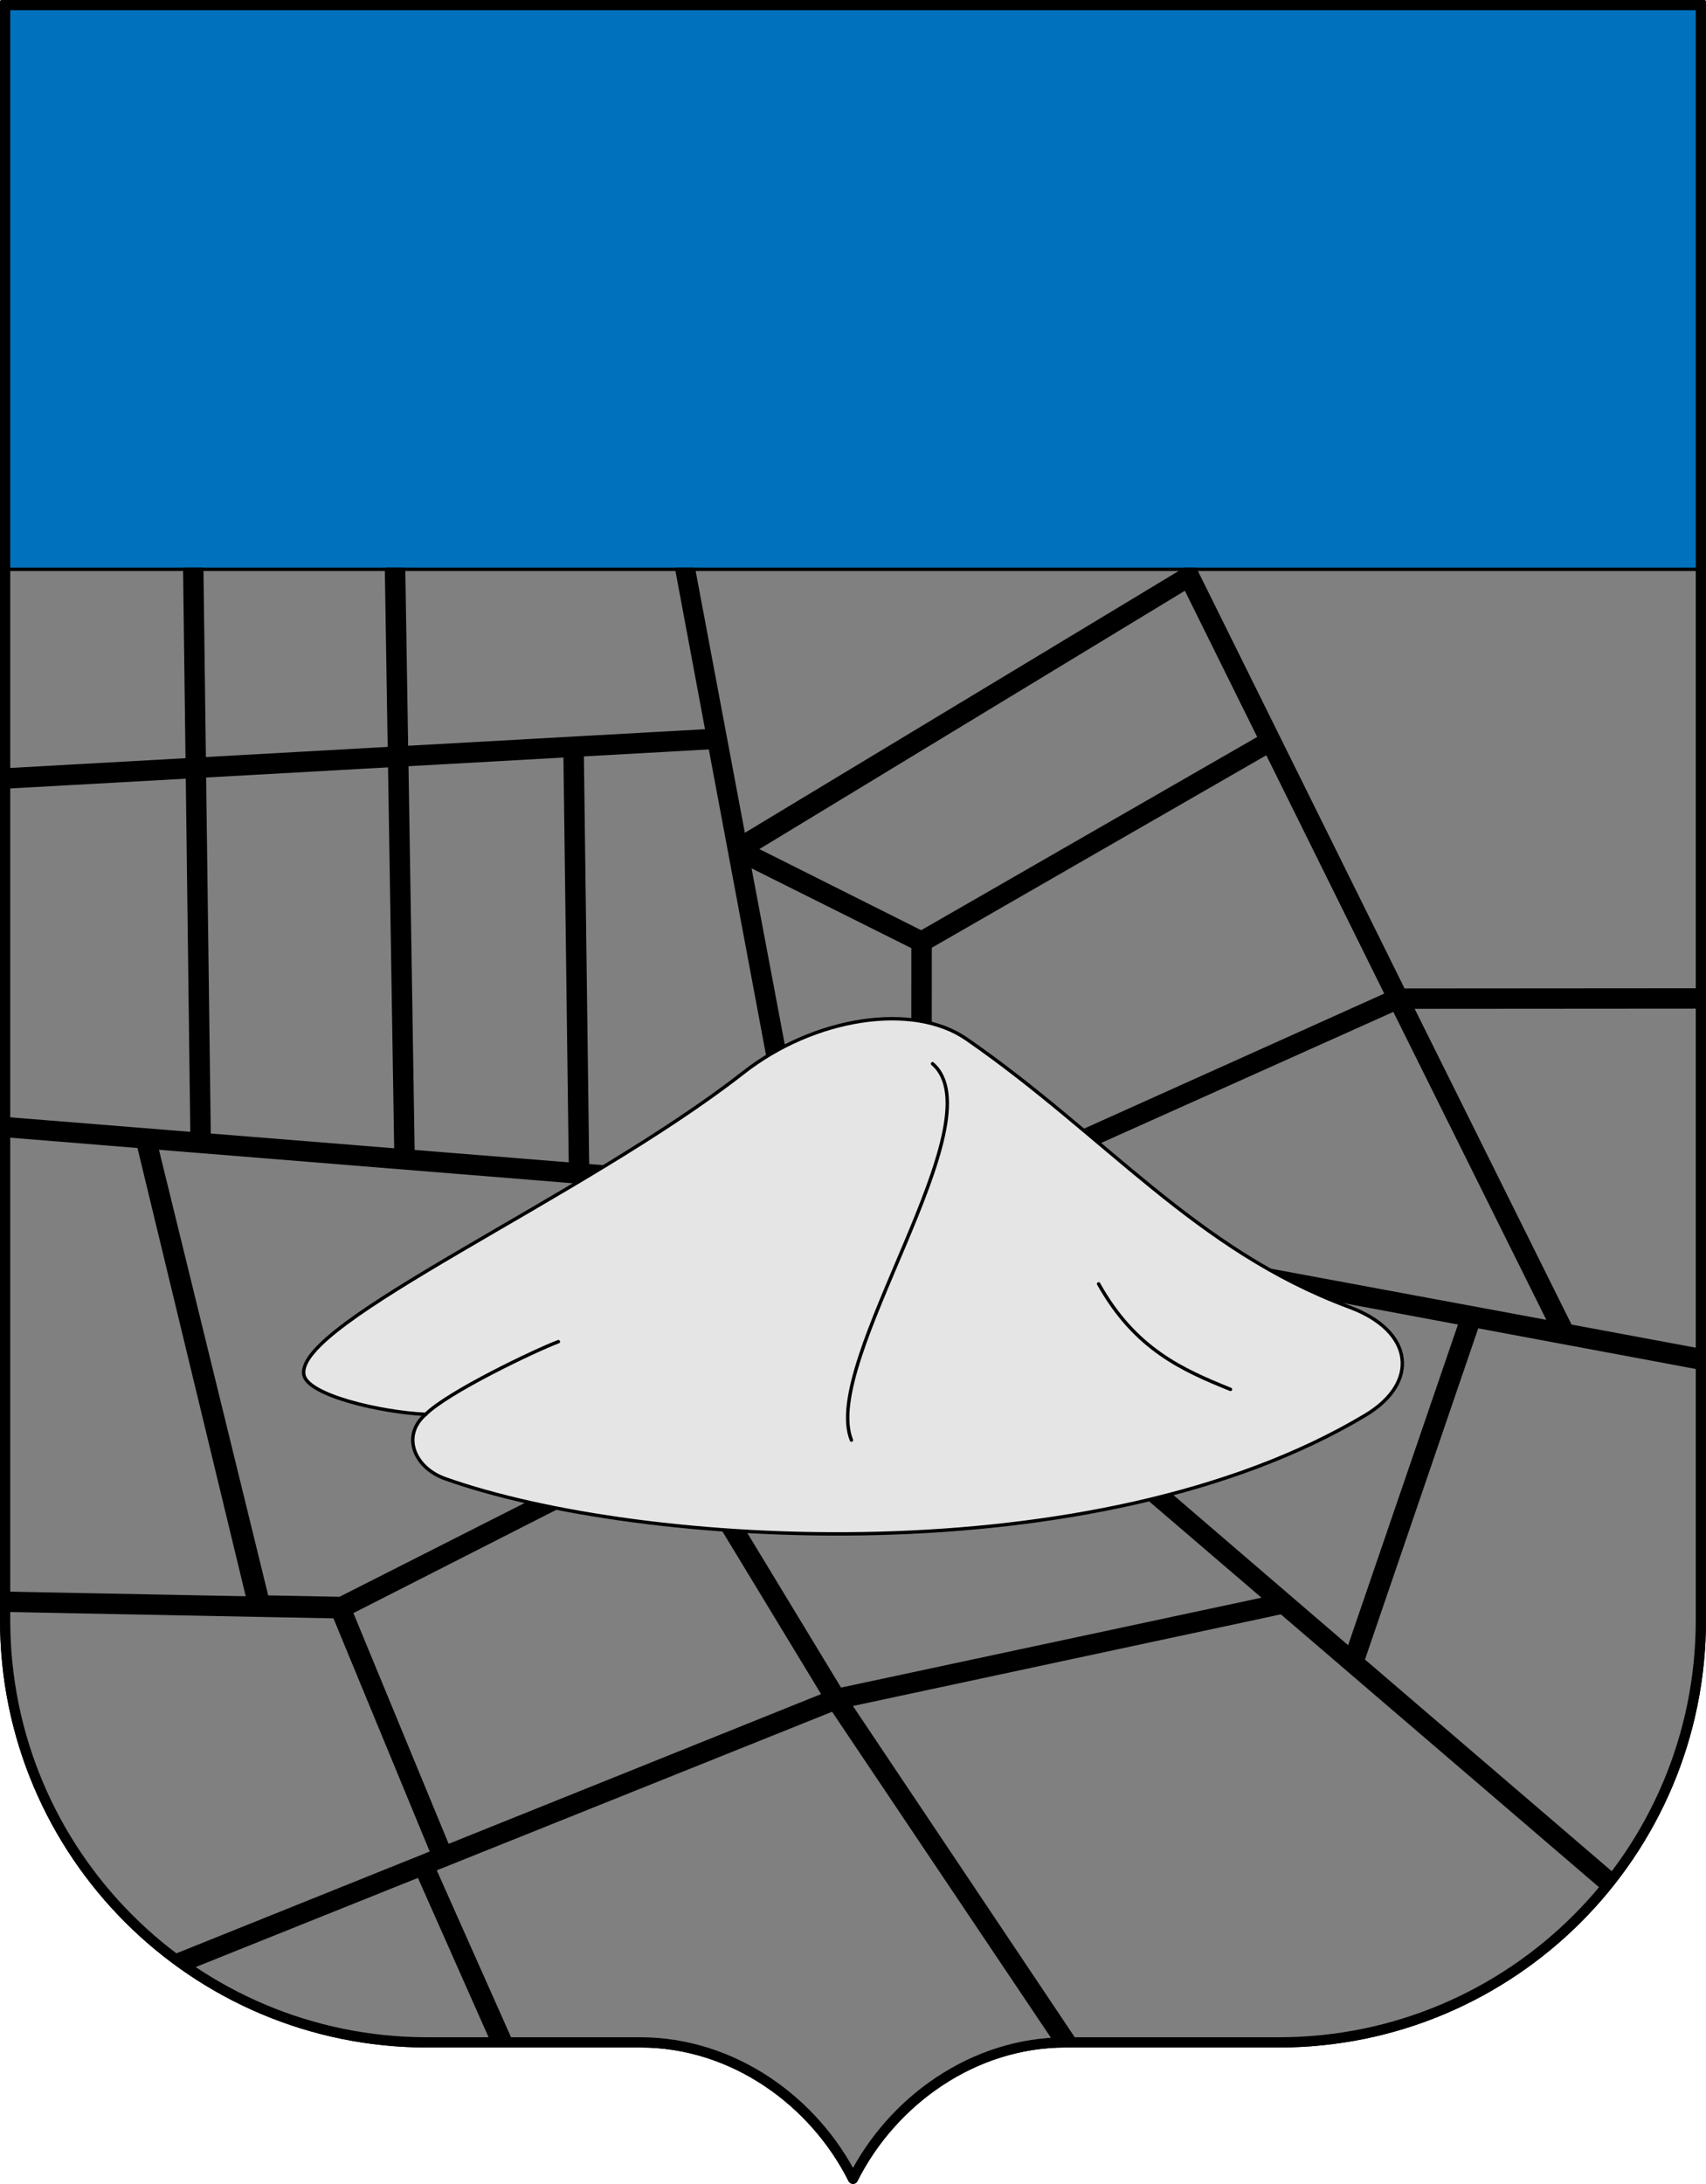 <?xml version="1.0" encoding="utf-8"?><!DOCTYPE svg PUBLIC "-//W3C//DTD SVG 1.1//EN" "http://www.w3.org/Graphics/SVG/1.1/DTD/svg11.dtd"><svg viewBox="0 0 500 640" xmlns="http://www.w3.org/2000/svg"><g stroke="#000" stroke-linecap="round" stroke-linejoin="round"><path d="m.5.5v474.25c0 68.898 55.852 124.75 124.75 124.75h62.375c27.289 0 50.92 17.163 62.375 40 11.455-22.837 35.086-40 62.375-40h62.375c68.898 0 124.75-55.852 124.75-124.75v-474.25z" fill="#808080"/><path d="m.5.5v166.333h499v-166.333z" fill="#0071bc"/></g><g stroke="#000" stroke-linecap="round" stroke-linejoin="round"><path d="m54.156 166.833.719 55.823-54.375 3.031v5l54.438-3.031 1.344 104.562-55.781-4.5v4.969l40.188 3.25 31.969 132.344-72.156-1.406v4.969l97.562 1.906 28.531 69.094-75.875 30.5 4.406 3.438 67.625-27.125 22.094 49.844h5.5l-23-51.688 116.719-46.812 66.125 98.5h5.875l-66.906-99.906 126.375-27.062 94.25 80.812 3.25-3.781-73.562-63.094 33.438-97.781 66.594 12.438v-5.219l-39.25-7.312-46.438-93.469 85.688-.062v-4.969l-88.156.062-61.062-123.323h-3.062l-129.281 78.011-14.656-78.011h-4.906l8.844 47.323-88.094 4.906-.844-52.23h-5l.844 52.511-54.281 3.031-.719-55.542zm293.312 5.573 21.656 43.75-99.125 57-48.465-24.3zm-139.312 46.688 23.812 127.281-59.781-4.812-1.562-120.375zm163.188 1.531 35.031 70.781-133.812 60.188.031-74.156zm-205.719.844 1.562 119.688-46.156-3.719-1.812-113.375zm-51.406 2.875 1.812 112.688-54.75-4.406-1.375-105.25zm105.375 29.219 48 23.969-.031 75.125-30.344-5.558zm189 42.312 45.5 91.562-176.556-32.782zm-362.656 40.5 188.875 15.281 193.156 36.094-32.625 95.219-119.091-102.327c-.902-.773-1.801-.776-2.719-.312l-173.914 88.096-21.411-.417zm228 49.062 96.875 83.031-124.562 26.625-44.281-73.031zm-76.438 38.906 43.875 72.344-110.156 44.281-28.281-68.5z"/><path d="m89.055 402.857c-2.646-15.225 82.438-52.207 128.786-88.5 20.832-16.312 49.724-20.729 65.384-9.907 40.885 28.255 67.141 61.886 112.275 78.593 18.794 6.957 20.706 22.08 4.623 31.701-78.733 47.101-212.252 38.979-269.66 18.566-9.056-3.22-12.951-12.632-5.708-18.85-13.244-.609-34.66-5.622-35.699-11.604z" fill="#e5e5e5"/><path d="m124.755 414.461c6.4-6.45 31.989-18.707 38.897-21.297" fill="none"/><path d="m273.318 311.716c19.332 16.776-33.018 87.396-23.776 110.294" fill="none"/><path d="m321.982 376.223c10.678 19.132 24.61 25.244 38.651 30.921" fill="none"/></g><path d="m1.5 1.5v473.25c0 68.35 55.4 123.75 123.75 123.75h62.375c27.18 0 50.966 17.254 62.375 40 11.409-22.746 35.195-40 62.375-40h62.375c68.35 0 123.75-55.4 123.75-123.75v-473.25z" fill="none" stroke="#000" stroke-linecap="round" stroke-linejoin="round" stroke-width="3"/></svg>